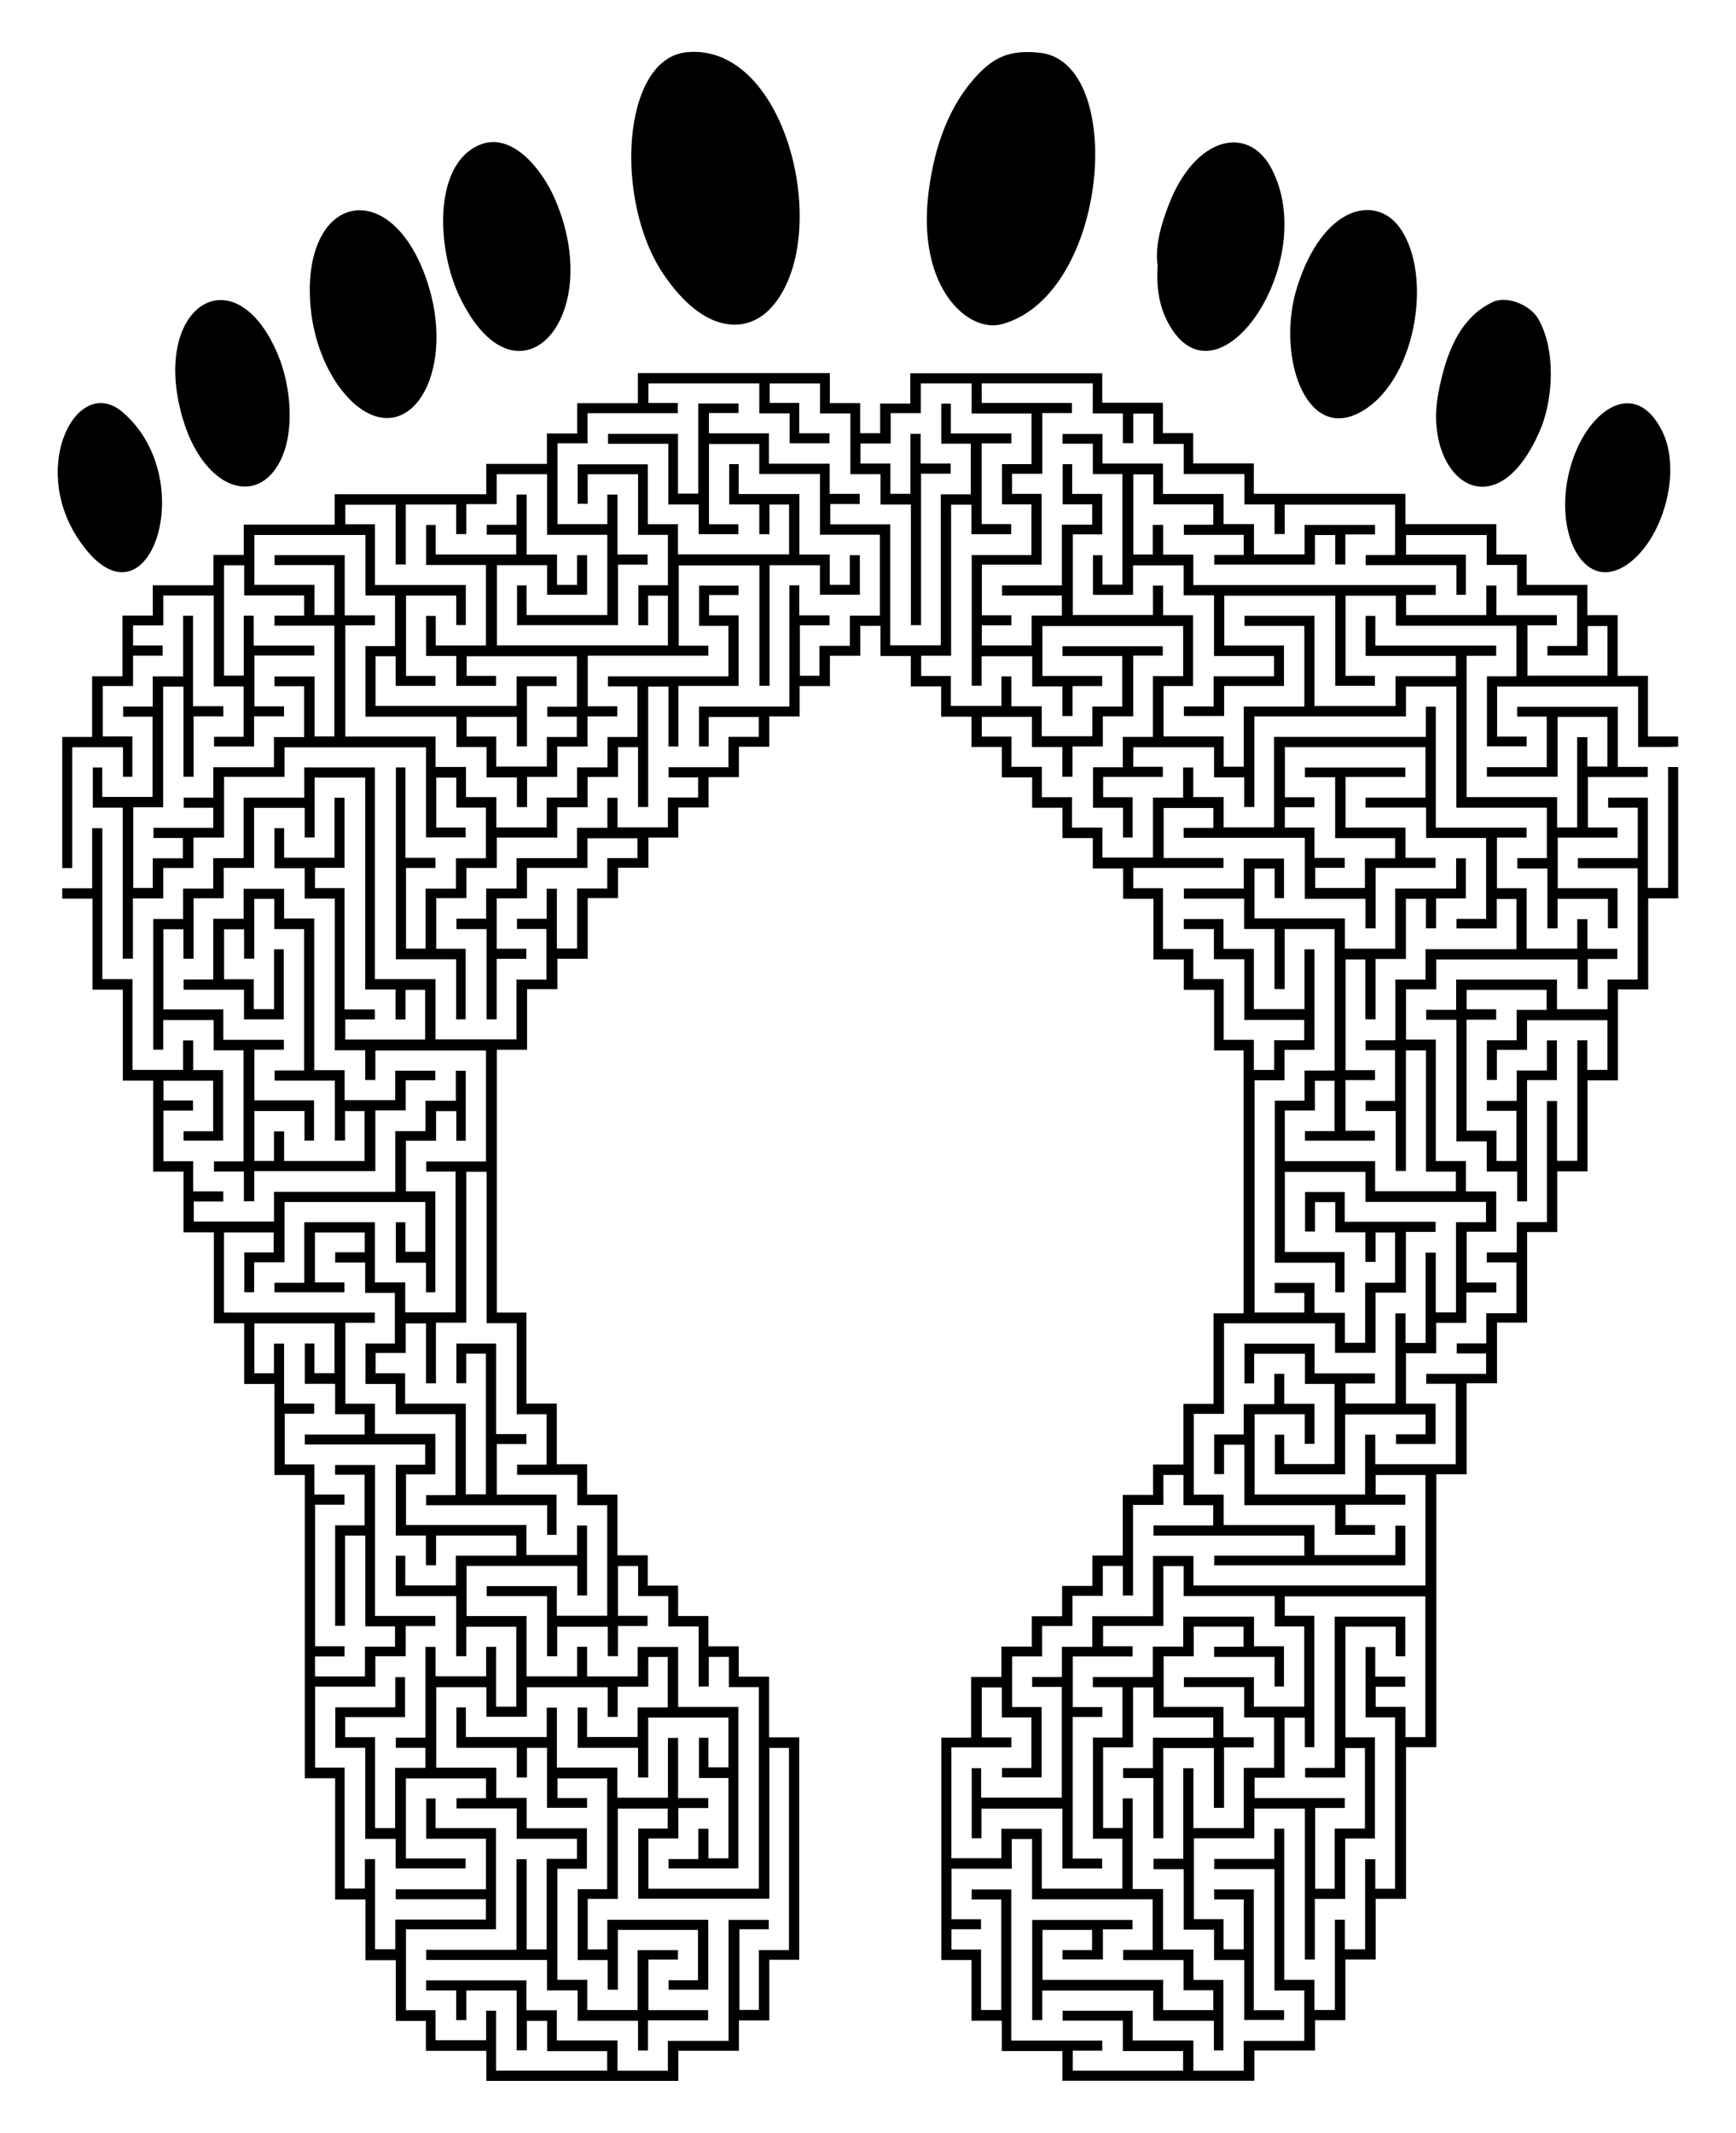 <?xml version="1.0" encoding="UTF-8"?>
<!DOCTYPE svg  PUBLIC '-//W3C//DTD SVG 1.1//EN'  'http://www.w3.org/Graphics/SVG/1.1/DTD/svg11.dtd'>
<svg enable-background="new 0 0 1369.654 1681.792" version="1.1" viewBox="0 0 1369.7 1681.8" xml:space="preserve" xmlns="http://www.w3.org/2000/svg">

	
		<path d="m1314.3 605 0.903-0.057c-0.132 8e-3 -0.268 0.016-0.405 0.024-0.167 0.012-0.332 0.022-0.498 0.033z"/>
		<path d="m1316.5 604.85-1.329 0.084c0.412-0.024 0.779-0.045 0.963-0.055v95.304h-15.967v-71.164h-31.348v7.921h23.352v39.726h-47.214v8.017h47.167v87.74h-23.733v23.441h-39.909v-23.387h-79.588v23.833h-23.649v7.852h23.839v95.879h23.967v23.791h23.959v23.516h7.846v-95.62h23.539v-31.341h-7.923v23.749h-23.792v23.955h-23.586v7.852h23.317v39.544h-15.646v-23.85h-23.617v-87.553h23.333v-8.193h-23.285v-15.335h63.089v15.803h-23.655v23.967h-23.505v31.304h7.935v-23.76h23.793v-23.36h63.396v39.158h-15.888v-23.349h-7.852v95.041h-15.989v-47.164h-8.017v95.474h-23.791v23.956h-23.634v7.852h23.349v40.081h-23.777v23.781h-23.314v8.017h23.19v15.992h-47.24v7.849h23.279v63.404h-63.482v-23.286h-8.017v47.152h-87.185v-63.22h39.556v23.315h7.675v-31.58h-23.834v-23.644h-7.852v23.841h-24.139v23.967h-23.327v31.293h7.82v-23.196h16.001v47.673h71.617v23.375h31.523v-7.698h-23.294v-15.989h47.157v-8.017h-23.372v-15.459h39.26v87.148h-183.04v-23.327h-31.938v47.522h-47.88v24.144h-23.965v23.78h-23.489v7.852h23.368v87.269h-63.617v-23.2h-7.421v55.222h7.7v-23.289h63.82v47.154h31.372v-7.794h-23.249v-111.64h23.385v-7.852h-23.337v-39.903h47.2v-8.017h-23.239v-15.995h47.567v-47.238h15.995v23.649h71.793v23.966h23.346v63.206h-39.702v-23.218h-55.25v7.806h47.542v23.972h23.572v39.733h-23.861v47.498h-39.725v-47.223h-8.017v71.431h-23.453v8.194h23.778v47.707h23.968v23.967h23.79v47.234h31.474v-7.707h-23.884v-95.267h-31.328v7.927h23.338v39.324h-15.896v-23.749h-23.393v-63.822h47.658v-23.406h39.897v119.03h7.852v-47.767h23.963v-47.704h23.452v-79.764h-23.277v-87.234h39.661v23.294h7.543v-31.217h-55.654v119.3h-23.336v7.587h31.608v-23.271h15.573v63.492h-23.869v47.47h-15.414v-63.71h23.36v-7.851h-71.139v-15.993h23.618v-47.345h15.992v23.271h7.511v-103.61h-23.283v-15.326h110.91v110.98h-15.686v-23.89h-23.496v-15.81h23.249v-8.017h-23.63v-23.365h-7.609v55.515h23.286v135.16h-15.651v-23.298h-8.017v71.077h-15.989v-23.386h-7.851v71.165h-16.169v-23.779h-23.779v-119.14h-7.852v23.826h-47.413v8.017h47.553v95.712h23.535v39.733h-47.786v23.548h-39.733v-23.869h-47.88v-23.397h-55.28v7.796h47.532v23.971h47.515v15.46h-87.088v-15.757h23.273v-8.017h-71.727v-119.13h-31.276v7.944h23.304v87.101h-15.913v-47.678h-23.343v-15.985h23.33v-7.85h-23.283v-39.907h47.546v-23.388h15.995v47.541h95.141v39.905h-23.25v8.017h47.648v23.791h23.442v15.652h-39.553v-23.844h-95.198v-39.406h39.106v15.922h-23.296v7.371h31.861v-23.763h23.338v-7.406h-79.128v79.015h7.924v-23.345h87.561v23.864h47.876v23.409h7.474v-55.621h-23.617v-23.967h-23.967v-47.704h-23.956v-71.466h-7.852v23.352h-15.506v-63.63h23.656v-47.231h15.995v23.651h47.244v15.995h-47.561v23.957h-23.533v7.849h23.863v47.473h7.852v-71.127h39.902v47.163h8.017v-47.645h23.445v-8.017h-23.903v-23.965h-47.206v-39.911h23.777v-23.307h39.253v15.796h-23.188v8.017h47.671v23.355h7.42v-31.725h-23.635v-23.38h-55.851v23.631h-23.967v23.963h-47.32v8.017h23.372v39.733h-23.318v79.764h23.265v39.388h-63.583v-47.187h-31.938v23.219h-39.41v-87.42h47.33v-7.852h-23.369v-39.442h15.796v23.648h23.342v39.904h-23.209v7.422h31.308v-55.519h-23.284v-39.909h23.63v-23.967h23.967v-23.79h23.966v-23.588h15.812v23.312h8.017v-71.437h23.97v-23.629h15.82v23.842h23.465v15.989h-47.086v8.017h118.96v15.813h-71.078v7.584h150.75v-31.243h-7.807v23.224h-63.828v-23.747h-71.617v-23.967h-23.583v-63.646h23.857v-71.422h87.559v23.314h31.938v-47.528h23.967v-47.877h23.457v-8.017h-71.725v-23.478h-31.287v31.208h7.823v-23.189h16.002v23.764h23.782v23.353h8.017v-23.217h15.414v39.692h-23.631v47.306h-15.995v-23.627h-23.967v-23.589h-31.391v7.906h23.381v15.472h-39.269v-183.15h23.609v-23.967h23.643v-79.274h-7.888v47.155h-39.908v-47.566h-23.967v-23.514h-31.313v7.932h23.758v23.793h23.967v47.88h47.291v15.995h-23.749v23.39h-15.995v-23.745h-23.791v-47.88h-23.967v-23.791h-23.967v-47.88h-23.427v-15.985h71.216v-7.852h-47.254v-39.403h39.225v15.68h-23.417v7.852h95.574v48.051h47.875v23.344h8.017v-47.666h47.288v-8.017h-23.748v-23.792h-47.313v-39.905h47.162v-7.49h-79.185v7.677h23.848v48.054h47.379v15.818h-23.896v23.478h-39.248v-15.915h23.305v-7.844h-23.885v-23.965h-23.347v-15.985h23.334v-7.851h-23.286v-39.5h110.91v39.795h-47.275v7.852h47.773v23.964h47.343v63.811h-23.39v7.516h31.817v-23.222h15.5v39.603h-71.721v23.967h-23.791v47.874h-23.504v7.845h23.261v39.903h-23.21v8.017h23.748v47.302h8.016v-95.099h15.821v95.597h23.595v15.452h-63.709v-23.734h-71.262v-39.909h23.73v-23.449h15.482v39.665h-23.285v7.541h55.123v-7.824h-23.188v-39.906h23.324v-7.848h-23.276v-87.314h15.657v47.197h8.017v-47.537h23.971v-47.501h15.812v23.312h8.017v-23.611h23.463v-31.611h-7.67v23.842h-48.052v47.398h-39.733v-23.89h-71.325v-39.268h15.906v23.319h7.41v-31.243h-31.728v23.63h-47.287v8.017h47.539v23.972h23.963v47.328h8.017v-47.29h39.379v111.53h-23.73v23.791h-23.453v127.77h47.687v23.293h7.367v-31.743h-47.096v-63.179h63.625v23.65h95.076v15.995h-23.645v71.176h-15.99v-47.128h-8.017v71.17h-15.813v-23.292h-8.017v71.072h-39.367v-15.762h23.262v-8.017h-47.642v-23.457h-55.356v31.38h7.666v-23.361h40.081v23.771h23.326v63.186h-39.703v-23.201h-7.411v31.3h55.523v-47.19h63.408v15.655h-23.288v7.635h31.211v-31.829h-23.366v-39.733h23.854v-23.966h23.79v-23.956h23.629v-7.852h-23.345v-40.081h23.286v-31.762h-23.893v-23.967h-23.79v-95.707h-23.5v-39.733h23.885v-23.512h111.46v23.261h8.017v-23.626h23.381v-8.017h-23.618v-23.409h-8.017v23.251h-39.913v-47.647h-23.438v-39.898h23.396v-7.852h-71.661v-95.398h-7.852v23.835h-119.79v71.335h-39.733v-23.882h-23.962v-23.354h-8.017v23.754h-23.792v47.294h-39.909v-23.631h-23.967v-23.967h-23.791v-23.967h-23.967v-23.79h-23.417v-15.626h39.561v23.852h23.963v23.445h8.017v-23.903h23.965v-23.79h23.969v-47.874h23.31v-7.387h-79.114v7.705h47.182v39.907h-23.64v23.367h-39.909v-23.636h-23.955v-23.569h-7.852v23.305h-39.906v-23.622h-23.419v-15.995h23.617v-119.09h15.995v23.271h31.421v-7.955h-23.282v-63.639h23.418v-7.852h-47.738v-23.504h-7.583v31.61h23.268v39.909h-23.638v119.02h-39.909v-95.374h-47.298v-15.991h23.238v-8.017h-23.74v-23.791h-47.88v-23.966h-47.347v-15.985h23.393v-7.52h-31.816v71.052h-15.995v-47.096h-55.194v7.824h47.559v47.886h23.967v23.354h31.322v-7.811h-23.215v-63.238h39.693v23.632h47.88v47.88h47.312v63.822h-23.743v23.791h-23.966v23.595h-15.453v-39.785h23.386v-7.852h-23.839v-23.644h-7.852v95.58h-71.317v31.472h7.708v-23.26h39.463v15.673h-23.878v23.962h-47.281v8.017h23.346v15.821h-23.864v23.575h-39.725v-23.303h-8.017v23.615h-23.971v23.967h-47.704v23.967h-23.967v23.784h-23.464v8.193h23.768v71.147h8.017v-47.673h23.349v-8.017h-23.331v-39.735h23.871v-23.967h47.704v-23.386h39.508v15.659h-23.863v23.967h-23.79v47.324h-15.992v-47.17h-8.017v23.729h-23.456v8.017h23.228v39.909h-23.659v47.222h-63.822v-47.568h-47.88v-166.98h-55.675v23.884h-47.88v47.704h-23.967v23.967h-23.791v23.967h-23.545v103.08h7.922v-23.35h39.734v23.862h23.581v87.552h-23.308v8.017h23.606v23.45h8.194v-23.778h95.533v-47.882h23.967v-23.781h23.312v-7.564h-31.616v23.255h-39.909v-23.645h-23.967v-119.62h-23.79v-23.364h-31.938v23.636h-23.967v47.876h-23.391v8.017h47.656v23.414h31.399v-55.263h-7.68v47.245h-15.992v-23.609h-23.459v-39.405h15.802v23.171h8.018v-47.213h15.823v23.886h23.509v111.46h-23.258v8.017h47.54v47.291h8.017v-23.23h15.432v39.298h-63.473v-23.306h-8.017v23.258h-15.473v-39.326h39.547v23.334h7.526v-31.748h-47.087v-39.904h23.304v-7.844h-47.799v-23.966h-47.259v-63.205h15.784v23.215h8.017v-47.664h23.792v-23.967h23.967v-47.313h39.898v23.369h7.852v-47.235h39.905v167.09h23.956v23.636h7.852v-23.35h15.503v39.234h-63.033v-15.914h23.308v-7.845h-23.884v-95.705h-23.352v-15.995h23.333v-55.255h-7.923v47.261h-39.726v-23.297h-7.648v31.589h23.854v23.967h23.79v119.62h23.963v23.454h8.017v-23.227h87.244v87.419h-47.149v8.017h23.187v111.02h-39.707v-23.646h-23.967v-47.443h-55.675v47.776h-23.551v7.453h55.18v-7.797h-23.244v-39.366h39.312v15.641h-23.32v8.017h23.607v23.971h23.463v39.907h-23.167v31.939h23.777v23.79h47.226v63.816h-23.189v8.017h95.497v23.357h7.422v-31.725h-47.135v-39.897h23.355v-7.852h-23.863v-71.415h-31.397v31.285h7.786v-23.266h15.485v110.9h-15.809v-71.49h-47.883v-23.966h-23.302v-15.995h23.774v-23.315h15.989v47.225h7.845v-47.796h23.965v-119.01h15.995v119.41h23.79v71.793h23.555v39.725h-23.289v8.017h47.534v23.971h23.596v87.193h-39.795v-23.379h-55.328v7.899h47.637v47.386h8.017v-23.239h39.903v23.188h8.017v-23.757h23.357v-8.017h-23.337v-39.321h15.897v23.75h23.791v23.966h23.963v47.322h8.017v-23.373h15.82v23.851h23.616v158.95h-87.097v-39.669h23.608v-23.957h23.653v-7.852h-23.828v-47.405h-8.017v47.108h-39.915v-23.761h-47.695v-47.274h-8.017v23.222h-63.816v-23.358h-7.47v31.833h47.648v23.43h8.017v-23.387h15.82v47.257h31.618v-7.667h-23.358v-15.513h39.241v87.422h-23.246v55.851h23.64v23.34h8.017v-47.121h63.228v39.692h-23.226v7.447h31.325v-55.124h-79.657v23.363h-15.446v-39.798h23.736v-71.256h39.376v15.761h-23.265v55.332h103.44v-118.93h15.49v159.41h-23.779v47.211h-15.333v-63.625h23.182v-7.384h-31.737v95.387h-47.88v23.524h-39.733v-23.876h-47.88v-23.791h-23.967v-23.554h-79.181v7.919h23.741v23.413h8.017v-23.375h39.726v47.238h8.017v-23.277h15.999v23.897h47.389v15.333h-87.657v-47.217h-7.844v23.256h-39.908v-23.646h-23.349v-63.822h71.035v-79.764h-47.665v-23.376h-7.442v31.718h47.149v39.897h-71.195v7.852h71.148v15.992h-71.44v23.444h-15.992v-71.106h-8.017v23.231h-15.995v-95.397h-23.314v-63.822h47.566v-23.967h23.967v-23.781h23.341v-8.017h-47.549v-119.04h-31.529v7.697h23.297v39.906h-23.248v79.21h7.79v-71.084h15.999v71.557h23.447v15.995h-23.726v23.46h-39.406v-15.748h23.293v-8.017h-23.245v-111.64h23.195v-8.017h-23.76v-23.793h-23.362v-39.904h23.223v-8.017h-23.743v-47.319h-8.017v23.371h-15.457v-39.259h63.234v39.206h-15.866v-23.397h-7.526v31.815h23.896v23.966h23.308v15.99h-47.22v7.844h95v15.994h-23.204v55.851h23.754v23.368h8.017v-23.346h63.249v15.892h-47.658v23.404h-39.898v-23.372h-7.49v31.826h47.641v47.365h8.017v-23.226h39.415v63.026h-15.918v-47.215h-7.843v23.254h-39.903v-23.203h-8.017v71.578h-23.378v8.017h23.351v15.821h-23.861v47.497h-15.819v-71.683h-23.597v-15.819h47.239v-31.591h-7.676v23.848h-47.37v31.936h23.662v71.795h23.967v23.316h55.196v-7.823h-47.103v-63.202h63.173v15.665h-23.266v8.017h47.545v23.972h47.475v15.82h-23.864v71.401h-15.812v-71.13h-8.017v71.434h-71.27v8.017h95.346v23.97h24.143v23.966h47.694v23.492h7.852v-23.824h47.42v-8.017h-47.118v-39.903h23.341v-7.445h-31.84v47.264h-39.733v-23.861h-23.583v-87.559h23.306v-31.938h-47.533v-23.967h-23.967v-23.791h-47.354v-63.476h39.553v23.331h31.938v-23.278h63.812v23.412h7.852v-23.837h24.138v-23.502h15.359v39.827h-23.765v23.343h-39.899v-23.33h-7.428v31.845h47.661v23.389h8.017v-47.273h63.269v39.249h-15.763v-23.26h-7.495v31.701h23.272v63.313h-15.75v-23.288h-8.017v23.887h-23.502v7.391h55.145v-127.39h-47.557v-47.269h-31.938v23.213h-39.897v-23.345h-7.852v23.297h-39.907v-47.539h-47.322v-39.531h87.383v23.313h7.675v-55.157h-7.896v23.226h-39.909v-23.66h-95.046v-39.909h23.18v-31.938h-47.684v-23.791h-23.331v-63.817h23.202v-8.017h-118.98v-63.226h39.22v15.781h-23.232v31.36h7.799v-23.621h23.971v-47.508h111.1v39.256h-15.76v-23.268h-7.506v31.875h23.773v23.295h7.368v-79.569h-23.184v-39.909h23.768v-23.333h15.987v23.324h7.426v-55.163h-7.805v23.628h-23.972v23.967h-23.79v47.88h-95.707v23.415h-63.275v-15.762h23.262v-8.017h-23.729v-23.791h-23.46v-39.906h23.29v-8.017h-23.242v-15.526h39.129v39.82h-23.319v7.409h31.242v-55.642h-23.63v-23.373h-8.017v23.23h-39.914v-71.57h-23.783v-119.07h-8.017v47.468h-23.631v8.121h23.909v71.761h23.93v71.757h23.93v71.757h23.93v47.844h23.93v71.757h23.93v47.844h23.93v71.757h23.928v239.15h23.928v95.67h23.93v47.844h23.931v47.845h23.753v23.578h47.67v23.708h151.47v-23.738h47.844v-23.931h23.931v-47.844h23.621v-175.38h-23.766v-47.844h-23.931v-23.931h-23.931v-23.931h-23.931v-23.931h-23.931v-23.931h-23.931v-47.844h-23.931v-23.931h-23.931v-47.844h-23.93v-71.757h-23.366v-207.26h23.851v-47.844h23.931v-23.931h23.931v-47.844h23.931v-23.931h23.931v-23.755h23.579v-23.755h23.931v-23.931h23.931v-23.931h23.931v-23.931h23.931v-23.931h23.931v-23.931h23.931v-23.57h15.96v23.785h23.931v23.931h23.931v23.931h23.931v23.931h23.931v23.931h23.931v23.931h23.931v23.931h23.931v23.931h23.931v23.931h23.931v47.844h23.931v23.931h23.931v47.844h23.243v207.26h-23.715v71.404h-23.755v47.844h-23.931v23.931h-23.931v47.844h-23.931v23.931h-23.931v23.931h-23.931v23.931h-23.931v23.931h-23.931v47.844h-23.517v175.38h23.801v47.844h23.931v23.931h47.844v23.431h151.47v-23.83h47.844v-23.931h23.931v-47.844h23.931v-47.844h23.93v-119.58h23.928v-215.23h23.928v-71.757h23.931v-47.844h23.753v-71.404h23.755v-47.844h23.93v-71.757h23.93v-71.757h23.93v-71.757h23.64v-103.56c-2.665-6e-3 -5.124-6e-3 -7.584-6e-3z"/>
		<path d="m56.968 589.25h40.065v23.309h7.393v-31.855h-23.32v-39.732h23.876v-23.962h23.371v-8.016h-23.348v-15.821h23.863v-23.579h39.732v71.684h23.593v39.725h-23.316v7.676h31.58v-23.834h23.646v-7.852h-23.357v-40.075h47.22v-7.844h-47.789v-23.528h-7.848v47.192h-15.578v-86.992h15.896v23.748h47.306v15.984h-23.365v7.852h47.232v87.374h-15.644v-47.247h-31.603v7.672h23.347v40.081h-23.777v23.79h-47.88v23.961h-23.324v8.016h23.317v15.813h-47.18v8.016h23.219v16.001h-23.749v23.391h-15.424v-63.6h23.625v-95.149h15.991v71.083h8.017v-47.642h23.456v-8.017h-23.895v-71.312h-7.842v47.803h-23.966v23.781h-23.341v8.017h23.209v63.229h-39.691v-23.227h-7.449v31.716h23.617v119.07h8.016v-47.526h23.971v-23.966h23.79v-23.966h24.144v-47.877h47.702v-23.298h111.65v71.01h31.281v-7.824h-23.189v-39.286h15.793v23.645h23.352v39.909h-23.641v23.967h-23.966v47.286h-15.407v-63.602h23.234v-8.017h-23.738v-71.25h-7.487v151.27h47.518v47.368h7.525v-55.661h-23.173v-39.909h23.774v-23.79h23.966v-23.966h47.703v-23.966h23.967v-23.79h23.966v-23.528h15.811v47.185h8.016v-94.964h15.988v47.274h7.852v-47.773h47.511v-55.674h-23.318v-15.992h23.272v-7.513h-31.195v31.75h23.17v39.904h-95.042v7.843h23.254v39.908h-23.647v23.967h-23.966v23.79h-23.967v23.539h-39.732v-23.871h-23.966v-23.79h-23.967v-23.966h-71.22v-87.724h23.366v-7.852h-23.857v-47.522h-55.328v7.899h47.133v39.408h-15.69v-23.896h-47.393v-39.25h87.66v47.685h23.322v39.909h-23.308v55.674h71.709v23.966h23.79v23.967h23.962v23.367h8.017v-23.75h23.792v-23.966h23.966v-23.783h23.41v-8.017h-23.256v-39.902h95.132v-7.852h-23.345v-63.322h63.627v94.917h8.016v-95.047h39.735v23.254h31.495v-31.178h-7.928v23.335h-15.822v-23.869h-23.966v-47.703h-47.868v-23.583h-7.476v31.83h23.732v23.437h8.017v-23.393h15.489v39.281h-87.667v-23.779h-23.79v-47.219h-55.377v31.156h7.939v-23.313h39.735v47.792h23.529v39.733h-23.282v31.522h7.698v-23.293h15.598v39.179h-134.9v-63.216h39.565v23.308h31.574v-31.233h-7.901v23.391h-15.82v-23.842h-23.964v-47.391h-8.017v23.886h-23.506v7.845h23.263v15.555h-63.489v-23.271h-7.612v31.6h47.202v63.426h-39.562v-23.301h-7.654v31.587h23.852v23.615h31.418v-7.897h-23.223v-15.498h86.937v39.832h-23.3v7.842h23.252v15.994h-23.647v23.344h-39.909v-23.643h-23.357v-15.567h39.572v23.278h8.017v-47.531h23.407v-7.651h-31.588v23.315h-111.29v-39.204h15.877v23.389h31.43v-7.894h-23.231v-63.335h39.59v23.239h7.566v-31.615h-71.708v-47.879h-23.351v-15.385h39.695v47.132h8.017v-47.261h39.726v23.297h8.017v-23.617h23.971v-23.607h39.732v47.762h47.534v63.305h-63.689v-23.404h-7.536v31.328h79.689v-47.68h23.326v-8.017h-23.757v-47.271h-8.017v23.337h-39.323v-63.723h23.749v-23.782h71.226v-8.016h-23.249v-15.46h87.503v23.615h23.966v23.623h31.427v-7.895h-23.899v-23.966h-23.305v-15.339h39.715v23.654h23.967v47.88h23.79v23.966h23.961v95.09h8.016v-119.4h23.382v-8.017h-23.741v-23.411h-8.016v47.288h-15.82v-23.849h-23.618v-15.82h23.846v-23.966h23.79v-23.463h40.085v23.779h47.213v39.909h-23.293v31.761h23.24v39.909h-47.111v103.04h7.816v-23.204h39.915v23.756h23.782v23.375h8.017v-23.617h23.41v-8.017h-47.165v-39.377h111.06v39.556h-23.847v47.88h-23.79v23.967h-23.461v31.936h23.652v23.488h7.552v-31.806h-23.247v-15.99h47.113v-8.016h-23.328v-15.397h63.728v23.753h23.782v23.385h8.017v-71.448h119.62v-23.594h39.732v95.593h71.435v39.725h-23.327v8.194h23.772v47.214h8.019v-23.299h39.726v23.248h7.58v-31.611h-47.18v-39.904h47.133v-8.017h-23.348v-39.726h47.211v-8.017h-23.617v-47.356h-79.416v7.677h23.338v39.902h-47.202v7.536h55.777v-47.214h39.266v39.19h-15.791v-23.2h-8.016v71.155h-15.822v-23.872h-71.379v-111.46h23.289v-8.017h-95.353v-23.423h-7.666v31.583h71.152v15.995h-47.522v23.458h-63.998v-71.115h-55.184v7.945h47.214v63.648h-47.798v47.425h-15.82v-23.881h-47.438v-39.733h23.267v-55.851h-23.63v-23.373h-8.017v23.23h-63.26v-63.599h23.242v-31.938h-23.735v-23.428h-7.492v31.702h23.27v15.995h-23.902v47.871h-47.208v8.019h47.211v15.823h-23.887v23.506h-39.276v-15.902h23.325v-7.849h-23.277v-39.907h47.135v-55.85h-23.345v-15.82h23.864v-47.875h23.409v-8.016h-71.201v-15.463h87.619v23.731h23.784v23.455h8.193v-23.286h15.823v23.893h23.966v23.79h47.88v23.966h23.781v23.335h8.017v-23.205h87.137v39.693h-23.224v8.017h71.569v23.408h7.472v-31.708h-47.17v-15.463h63.587v23.613h23.966v23.966h47.37v39.898h-23.409v7.543h31.808v-23.241h15.528v39.131h-63.106v-39.703h23.203v-8.017h-47.664v-23.377h-8.017v23.351h-63.256v-15.878h23.37v-7.851h-191.25v-23.963h-23.783v-23.451h-8.193v23.283h-15.332v-63.088h15.804v23.655h47.232v15.989h-23.193v8.017h47.235v15.813h-23.272v7.613h79.426v-23.289h15.991v23.243h8.017v-23.734h23.435v-7.499h-55.613v23.275h-39.909v-23.899h-23.966v-23.79h-47.88v-23.966h-47.704v-23.322h-31.475v7.707h23.883v23.965h23.354v87.127h-15.781v-23.22h-7.439v31.32h31.6v-23.296h39.909v23.624h23.966v47.879h47.335v15.995h-47.647v23.783h-23.444v7.513h31.749v-23.662h47.213v-31.937h-47.087v-39.252h87.541v71.02h31.297v-7.819h-23.199v-63.215h39.701v23.639h95.107v39.908h-23.221v55.277h31.325v-7.692h-23.306v-39.53h111.3v47.749h23.844c2.588-0.119 5.176-0.238 7.694-0.354v-7.944h-23.809v-47.846h-23.929v-47.843h-23.93v-23.93h-47.843v-23.93h-23.93v-23.929h-71.755v-23.927h-119.58v-23.928h-47.843v-23.93h-23.93v-23.93h-47.843v-23.252h-151.46v23.888h-23.753v23.38h-15.784v-23.725h-23.93v-23.689h-151.46v23.742h-47.843v23.93h-23.93v23.93h-47.843v23.928h-119.58v23.927h-71.755v23.929h-23.93v23.93h-47.843v23.93h-23.93v47.843h-23.929v47.843h-23.575v103.44h7.846c1e-3 -32.027 1e-3 -63.646 1e-3 -95.312z"/>
	
	
		<path d="m608.53 242.53c-19.251 21.183-53.213 20.996-85.23-26.561-39.09-58.063-32.645-169.62 18.337-174.77 79.759-8.066 116.22 147.05 66.893 201.33z"/>
		<path d="m362.38 233.48c-17.815-37.507-20.837-104.29 16.432-119.39 24.606-9.97 48.401 18.195 59.075 42.947 41.018 95.113-30.714 170.75-75.507 76.443z"/>
		<path d="m283.37 321.43c-18.513-13.581-38.368-47.238-38.927-90.917-1.004-78.502 64.3-89.798 91.889-10.631 24.443 70.138-10.494 132.7-52.962 101.55z"/>
		<path d="m219.39 366.64c-19.61 32.974-59.887 16.949-75.534-37.674-25.337-88.455 41.714-129.76 75.47-49.162 10.557 25.208 13.926 63.527 0.064 86.836z"/>
		<path d="m96.725 325c63.512 54.27 18.618 181-35.125 99.769-38.469-58.146-0.251-130 35.125-99.769z"/>
	
	
		<path d="m820.02 41.574c68.954 6.551 55.397 190.26-29.164 213.98-27.106 7.602-67.809-28.825-58.169-104.44 4.472-35.071 16.122-69.859 41.122-94.629 13.877-13.749 26.672-16.773 46.211-14.917z"/>
		<path d="m913.36 209.56c-2.156-15.616 2.603-31.938 8.547-47.546 20.804-54.633 63.088-64.234 81.493-28.739 37.275 71.883-38.539 185.92-78.198 127.18-10.042-14.874-13.103-31.607-11.842-50.894z"/>
		<path d="m1023.5 226.17c20.242-64.048 61.836-73.132 80.882-46.626 27.072 37.674 12.472 123.82-32.758 146.37-42.564 21.214-64.695-47.311-48.124-99.74z"/>
		<path d="m1214.9 339.8c-35.549 81.584-92.587 36.906-80.041-29.822 5.519-29.352 15.99-59.243 43.029-71.85 11.232-5.238 29.628 2.438 35.877 13.419 14.265 25.073 11.543 64.366 1.135 88.253z"/>
		<path d="m1287.8 442.09c-35.806 30.014-62.796-19.112-49.438-71.231 11.919-46.504 51.228-74.928 73.072-30.927 15.093 30.406 2.031 80.644-23.634 102.16z"/>
	

</svg>
